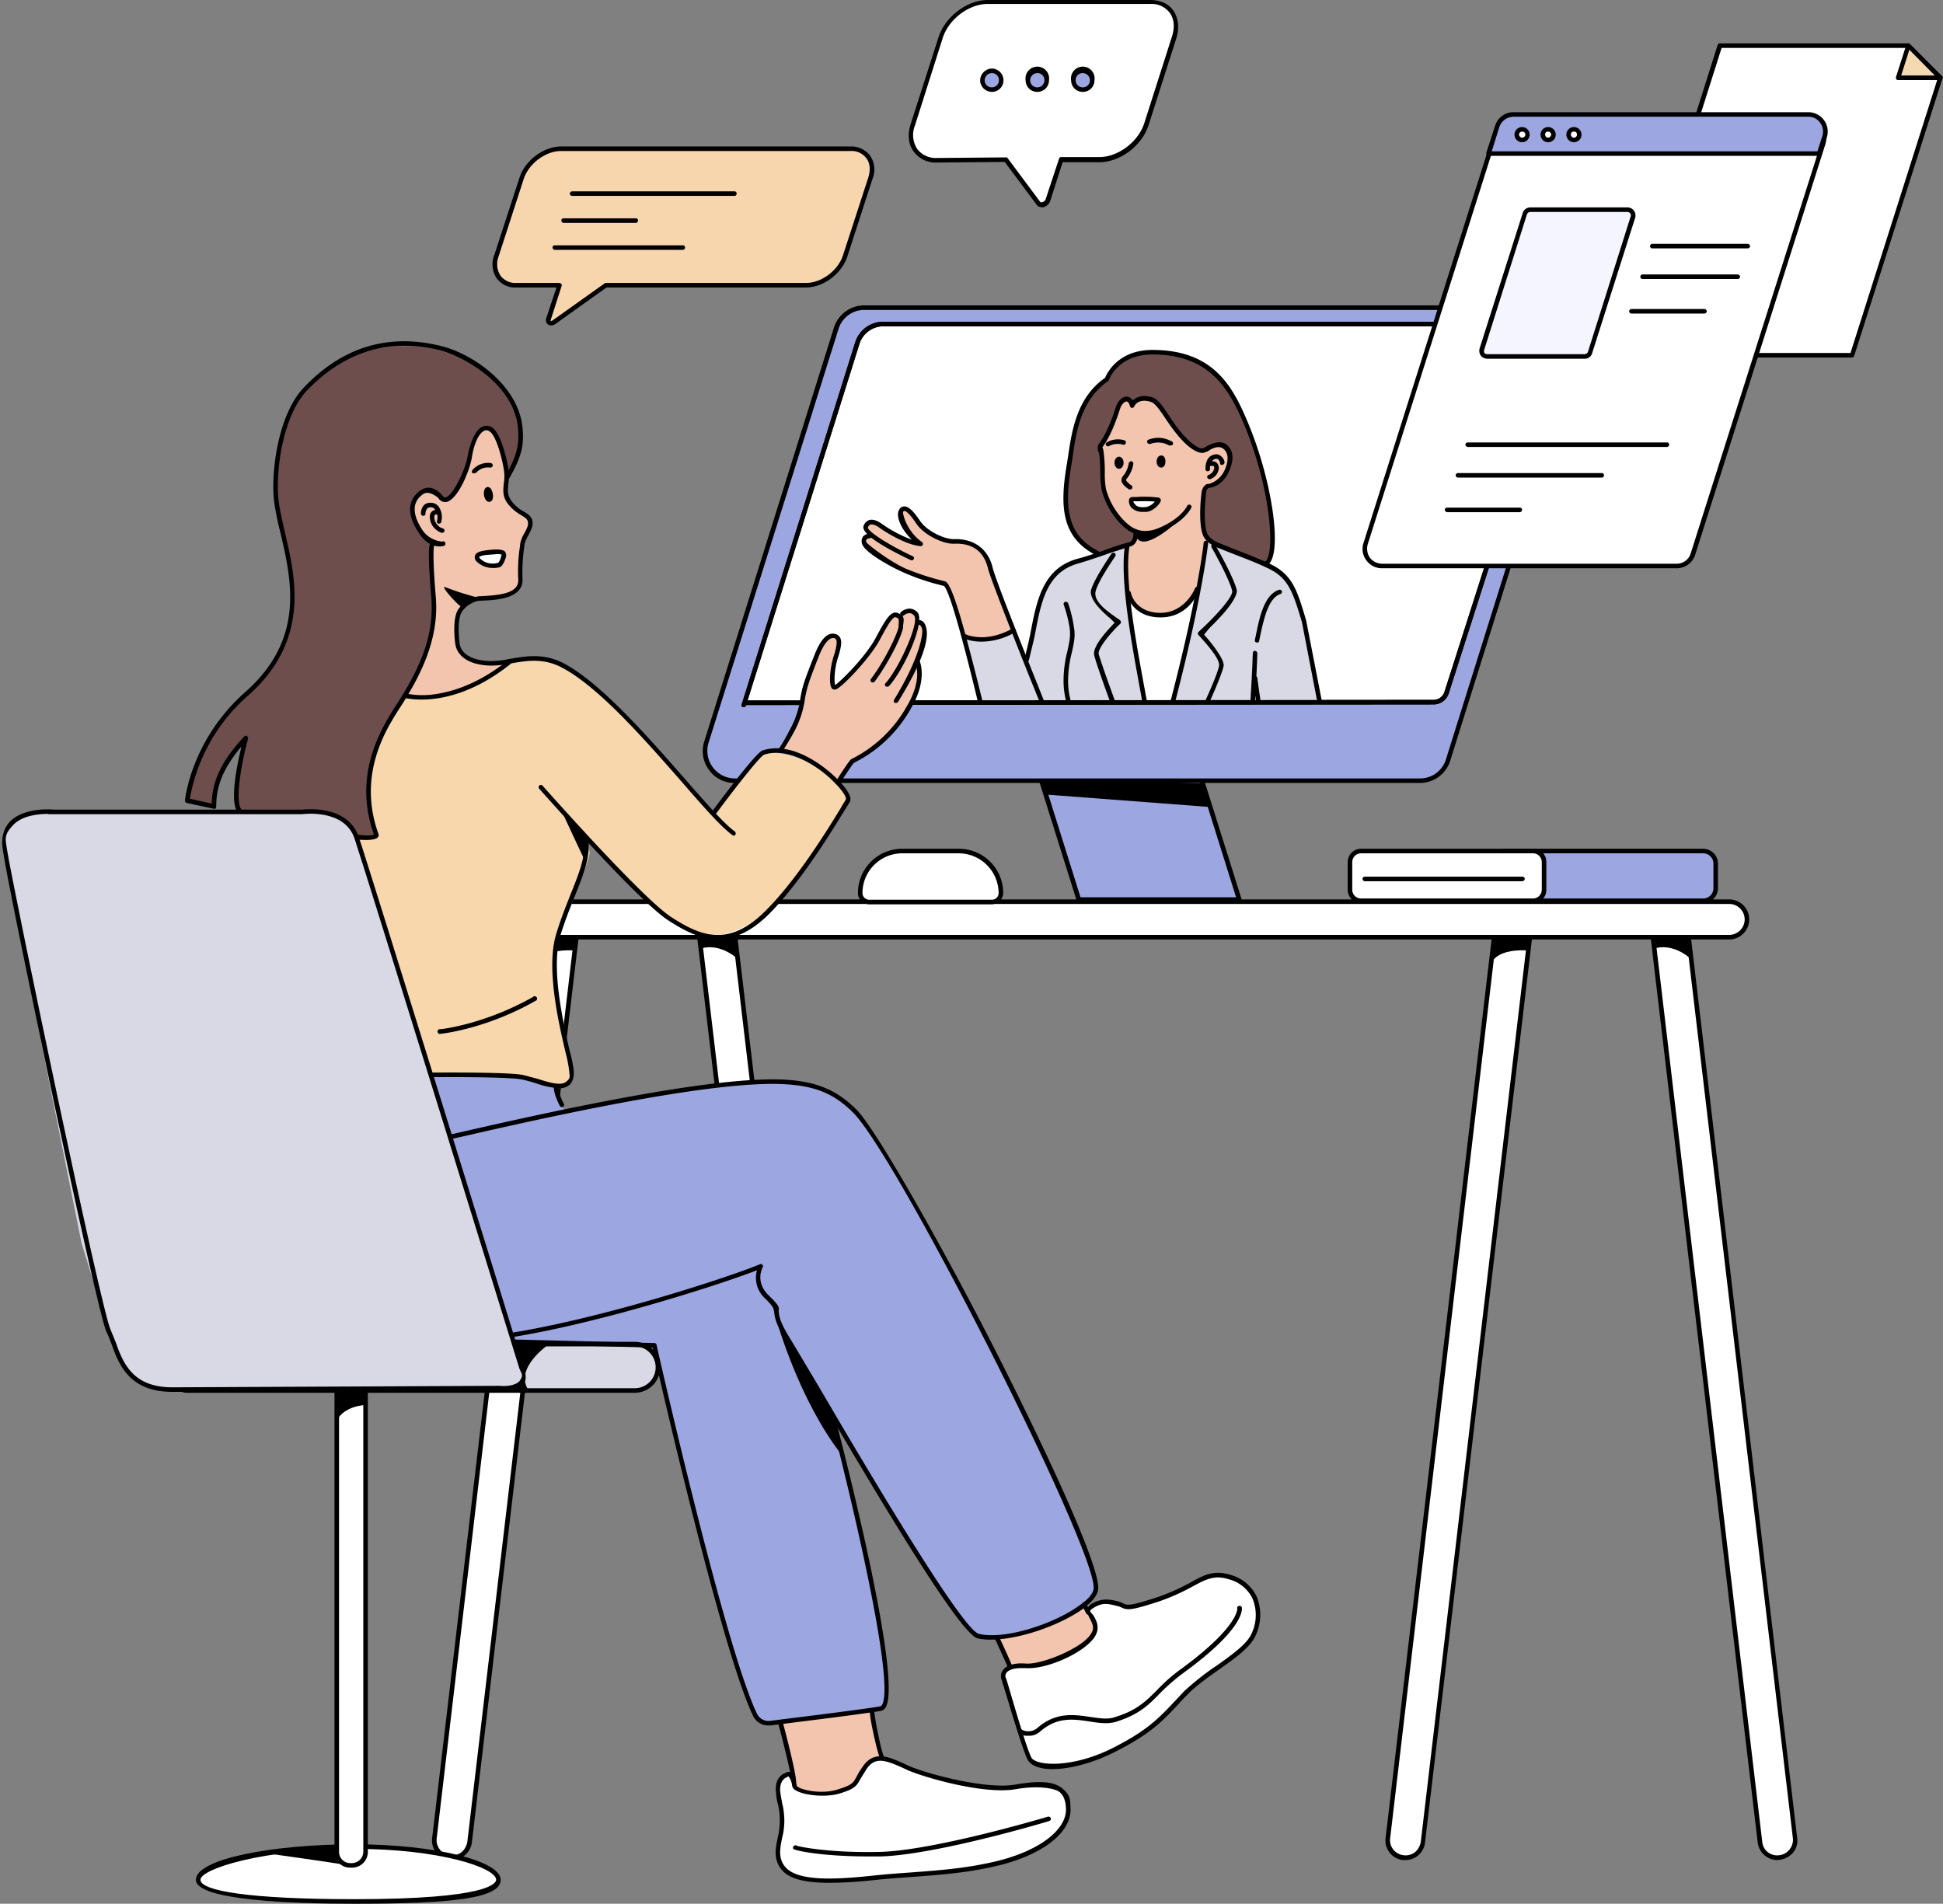 <?xml version="1.0" encoding="UTF-8"?>
<!DOCTYPE svg PUBLIC '-//W3C//DTD SVG 1.0//EN'
          'http://www.w3.org/TR/2001/REC-SVG-20010904/DTD/svg10.dtd'>
<svg height="627.8" preserveAspectRatio="xMidYMid meet" version="1.0" viewBox="17.1 37.6 640.7 627.8" width="640.7" xmlns="http://www.w3.org/2000/svg" xmlns:xlink="http://www.w3.org/1999/xlink" zoomAndPan="magnify"
><rect x="17.1" y="37.6" width="640.7" height="627.8" fill="#808080" stroke="none"/><defs
  ><clipPath id="a"
    ><path d="M494.1,266.1a4.5,4.5,0,0,1-4.3,3.1l-226.8.2c-.2,0-.4.3-.6.7l37.4-119.4a9.1,9.1,0,0,1,8.6-6.3H526.2a4.2,4.2,0,0,1,2.8,1.2,5.8,5.8,0,0,1,1.6,6.2Z" fill="none"
    /></clipPath
  ></defs
  ><g data-name="Layer 3"
  ><g id="change1_1"
    ><rect fill="#fff" height="11.67" rx="5.8" transform="rotate(83.3 585.422 493.953)" width="313.8" x="428.6" y="488.5"
    /></g
    ><g id="change2_1"
    ><path d="M603.2,651a6.6,6.6,0,0,1-6.5-5.8L561.2,345.1a6.5,6.5,0,0,1,5.8-7.3,6.5,6.5,0,0,1,7.3,5.7l35.4,300.1a6.2,6.2,0,0,1-1.3,4.9,6.9,6.9,0,0,1-4.4,2.4ZM567.7,339.2h-.6a5,5,0,0,0-4.4,5.6L598.2,645a4.9,4.9,0,0,0,5.6,4.4,5.1,5.1,0,0,0,4.5-5.6h0L572.8,343.7A5.1,5.1,0,0,0,567.7,339.2Z"
    /></g
    ><g id="change1_2"
    ><rect fill="#fff" height="11.67" rx="5.8" transform="rotate(96.7 498.235 494.714)" width="313.8" x="341.3" y="488.5"
    /></g
    ><g id="change2_2"
    ><path d="M480.5,651h-.8a6.5,6.5,0,0,1-5.7-7.3h0l35.4-300.1a6.6,6.6,0,0,1,2.5-4.4,6.9,6.9,0,0,1,4.8-1.3,6.5,6.5,0,0,1,4.4,2.4,6.6,6.6,0,0,1,1.4,4.9L487,645.2A6.5,6.5,0,0,1,480.5,651Zm-5-7.2h0a5,5,0,0,0,4.4,5.6,5.1,5.1,0,0,0,3.8-1,5.8,5.8,0,0,0,1.9-3.4L521,344.9a5,5,0,0,0-4.4-5.6,5.1,5.1,0,0,0-3.8,1,5.8,5.8,0,0,0-1.9,3.4Z"
    /></g
    ><g id="change2_3"
    ><path d="M561.9,345l.5,5.5s5.3-2.4,11.9,3l-.8-9.9Z"
    /></g
    ><g id="change2_4"
    ><path d="M510.2,343.6l-1.6,12.5s.5-5.6,12.1-5.1l1.1-6Z"
    /></g
    ><g id="change1_3"
    ><rect fill="#fff" height="11.67" rx="5.8" transform="rotate(83.3 271.16 494.05)" width="313.8" x="114.2" y="488.5"
    /></g
    ><g id="change2_5"
    ><path d="M288.8,651a6.6,6.6,0,0,1-6.5-5.8L246.8,345.1a6.5,6.5,0,0,1,5.8-7.3,6.5,6.5,0,0,1,7.3,5.7l35.5,300.1a6.6,6.6,0,0,1-1.4,4.9,6.9,6.9,0,0,1-4.4,2.4ZM253.4,339.2h-.6a4.6,4.6,0,0,0-3.4,1.9,5,5,0,0,0-1.1,3.7L283.8,645a4.9,4.9,0,0,0,5.6,4.4,5.1,5.1,0,0,0,4.5-5.6h0L258.4,343.7A5.1,5.1,0,0,0,253.4,339.2Z"
    /></g
    ><g id="change1_4"
    ><rect fill="#fff" height="11.67" rx="5.8" transform="rotate(96.7 183.75 494.59)" width="313.8" x="26.9" y="488.5"
    /></g
    ><g id="change2_6"
    ><path d="M166.1,651h-.7a6.5,6.5,0,0,1-5.8-7.3h0L195,343.5a6.5,6.5,0,0,1,7.4-5.7,6.9,6.9,0,0,1,4.4,2.4,6.6,6.6,0,0,1,1.3,4.9L172.7,645.2A6.7,6.7,0,0,1,166.1,651Zm-5-7.2h0a5,5,0,0,0,4.4,5.6,5.1,5.1,0,0,0,3.8-1,5.8,5.8,0,0,0,1.9-3.4l35.4-300.1a5,5,0,0,0-4.4-5.6,5.1,5.1,0,0,0-3.8,1,5.8,5.8,0,0,0-1.9,3.4Z"
    /></g
    ><g id="change2_7"
    ><path d="M247.6,345l.4,5.5s5.3-2.4,12,3l-.8-9.9Z"
    /></g
    ><g id="change2_8"
    ><path d="M195.8,343.6l-1.6,12.5s.5-5.6,12.1-5.1l1.1-6Z"
    /></g
    ><g id="change1_5"
    ><rect fill="#fff" height="11.67" rx="5.8" width="428.3" x="164.9" y="334.9"
    /></g
    ><g id="change2_9"
    ><path d="M587.3,347.4H170.7a6.6,6.6,0,1,1,0-13.2H587.3a6.6,6.6,0,1,1,0,13.2ZM170.7,335.7a5.1,5.1,0,0,0,0,10.2H587.3a5.1,5.1,0,1,0,0-10.2Z"
    /></g
    ><g id="change3_1"
    ><path d="M307.5,617.3,304.2,599l-30.1,4,5,23.5s3.9,2.9,10.7,2.3c2.2-.1,8.5-2.6,8.5-2.6" fill="#f4c5ae"
    /></g
    ><g id="change4_1"
    ><path d="M425.8 334.3L372.8 334.3 359.1 290.4 412 290.4 425.8 334.3z" fill="#9ca7e2"
    /></g
    ><g id="change2_10"
    ><path d="M425.8,335h-53a.8.8,0,0,1-.7-.5l-13.8-43.9a1.7,1.7,0,0,1,.1-.7,1.5,1.5,0,0,1,.7-.3H412a.9.9,0,0,1,.7.6l13.8,43.9a1.3,1.3,0,0,1-.1.6A.9.9,0,0,1,425.8,335Zm-52.4-1.5h51.3l-13.3-42.4H360.1Z"
    /></g
    ><g id="change4_2"
    ><path d="M485.3,295h-226a9.7,9.7,0,0,1-9.3-12.5l42.9-136.6a9.5,9.5,0,0,1,9.2-6.8H528.2a9.7,9.7,0,0,1,9.2,12.6L494.6,288.2A9.7,9.7,0,0,1,485.3,295Z" fill="#9ca7e2"
    /></g
    ><g id="change2_11"
    ><path d="M485.3,295.8h-226a10.2,10.2,0,0,1-8.4-4.3,10.3,10.3,0,0,1-1.6-9.3l42.8-136.6a10.5,10.5,0,0,1,10-7.3H528.2a10.5,10.5,0,0,1,8.4,4.3,10.3,10.3,0,0,1,1.5,9.3L495.3,288.5A10.5,10.5,0,0,1,485.3,295.8Zm-183.2-156a8.9,8.9,0,0,0-8.5,6.3L250.7,282.7a9.1,9.1,0,0,0,8.6,11.6h226a8.9,8.9,0,0,0,8.6-6.3l42.8-136.6a8.6,8.6,0,0,0-1.3-7.9,8.9,8.9,0,0,0-7.2-3.7Z"
    /></g
    ><g id="change1_6"
    ><path d="M494.1,266.1a4.5,4.5,0,0,1-4.3,3.1l-226.8.2c-.2,0-.4.3-.6.7l37.4-119.4a9.1,9.1,0,0,1,8.6-6.3H526.2a4.2,4.2,0,0,1,2.8,1.2,5.8,5.8,0,0,1,1.6,6.2Z" fill="#fff"
    /></g
    ><g id="change2_12"
    ><path d="M262.4,270.8h-.3a.7.7,0,0,1-.4-1l37.4-119.3a9.7,9.7,0,0,1,9.3-6.8H526.2a4.8,4.8,0,0,1,3.3,1.3,6.6,6.6,0,0,1,1.8,7.1L494.8,266.3a5.2,5.2,0,0,1-5,3.6l-226.6.2-.2.3A.6.6,0,0,1,262.4,270.8Zm.9-.8Zm45.1-124.8a8.3,8.3,0,0,0-7.9,5.8L263.6,268.6l226.2-.2a3.8,3.8,0,0,0,3.6-2.6h0l36.5-114.2a5.3,5.3,0,0,0-1.4-5.5,3.5,3.5,0,0,0-2.3-.9Z"
    /></g
    ><g id="change2_13"
    ><path d="M360,295.5c.8.8,1.7,4.1,1.7,4.1l54,4.1-2.4-7.8S358.6,294.2,360,295.5Z"
    /></g
    ><g id="change4_3"
    ><rect fill="#9ca7e2" height="16.5" rx="4.2" width="73.7" x="509.2" y="318.2"
    /></g
    ><g id="change2_14"
    ><path d="M578.7,335.4H513.3a4.9,4.9,0,0,1-4.9-4.9v-8.1a4.9,4.9,0,0,1,4.9-4.9h65.4a4.9,4.9,0,0,1,4.9,4.9v8.1A4.9,4.9,0,0,1,578.7,335.4ZM513.3,319a3.4,3.4,0,0,0-3.4,3.4v8.1a3.4,3.4,0,0,0,3.4,3.4h65.4a3.4,3.4,0,0,0,3.4-3.4v-8.1a3.4,3.4,0,0,0-3.4-3.4Z"
    /></g
    ><g id="change1_7"
    ><rect fill="#fff" height="16.5" rx="3.7" width="64.1" x="462.2" y="318.2"
    /></g
    ><g id="change2_15"
    ><path d="M522.6,335.4H465.9a4.4,4.4,0,0,1-4.4-4.4v-9.1a4.4,4.4,0,0,1,4.4-4.4h56.7a4.3,4.3,0,0,1,4.4,4.4V331A4.3,4.3,0,0,1,522.6,335.4ZM465.9,319a2.9,2.9,0,0,0-2.9,2.9V331a2.9,2.9,0,0,0,2.9,2.9h56.7a2.9,2.9,0,0,0,2.9-2.9v-9.1a2.9,2.9,0,0,0-2.9-2.9Z"
    /></g
    ><g id="change2_16"
    ><path d="M519.1,328.2h-52a.8.8,0,0,1-.7-.8.7.7,0,0,1,.7-.7h52a.8.8,0,0,1,.8.7A.9.9,0,0,1,519.1,328.2Z"
    /></g
    ><g id="change5_1"
    ><path d="M123.8,269.8c1.3-.5-8.8,19.3-5,46.3,0,0,3.1,27.7,3.3,35.7s-2,28.9-3.1,32.4-2.6,5.5.7,7.4,35.2.2,35.2.2,28.5,0,33.2.8,12.1,5.9,15.6,3,1.8-6.5.8-9.8-6.1-25.8-4.1-34.8,11.5-29.8,11.1-32.4a43.5,43.5,0,0,0-1.2-5.1s24.1,28.7,37.1,31.9,22.3-7.8,22.9-7.8,20.9-22.5,26.3-35.8c0,0-1.1-5.4-10.9-11.5s-17.4-4.1-17.4-4.1l-16,19.3s-26.1-29.4-34.5-36.5-19-20.1-34.2-11.7c0,0-14.3,14.4-42.6,9.6C129.5,264.9,123.8,269.8,123.8,269.8Z" fill="#f9d7ad"
    /></g
    ><g id="change3_2"
    ><path d="M372.5,559.1s5.6,12.8,6,14.5-2.9,7.1-10,10.2-18.2,4-18.8,2.6-7-16.4-7-16.4,16.8-11.3,22.9-12.4S372.5,559.1,372.5,559.1Z" fill="#f4c5ae"
    /></g
    ><g id="change3_3"
    ><path d="M140.3,260.8c-.7.5,7.6,8.5,21.9,6.2,0,0,15.9-2.7,22-10.9,0,0-11.3,1.8-16-4.8,0,0-2.1-9,.9-12.4s4.7-4.2,7.4-4.1,10.8.8,11.8-4.2-.1-12.8,1.2-15.2,3.4-4.5,2.5-5.9-7.7-4.1-7.9-10,1.7-17.7-7.7-21.1-27.4,12.2-26.5,25.2S147.7,255.7,140.3,260.8Z" fill="#f4c5ae"
    /></g
    ><g id="change6_1"
    ><path d="M87.7,303.7l-8.9-2s3.5-19.7,15.4-30.5,17.7-23.4,19-31.6-3.1-27.2-4.7-40.2,3.5-38.4,27.9-45.5c22-6.5,41.7,2.6,49.2,16.3a23.1,23.1,0,0,1-1.1,24.7s-1.6-12.6-6.2-15.5c-2.6-1.6-5.3,5.8-5.3,5.8s-5.9,21.7-10.1,16.8-7-1.9-7-1.9-4.2,2.5-1.7,9.6c1.4,4.1,5.3,7.8,5.3,7.8s-.4,14.8.5,23-6,21.8-16.3,39.1a36.6,36.6,0,0,0-2.5,33.3s-39.9,1.1-44.1-5.5,1.1-26.3,1.1-26.3S86.7,292.6,87.7,303.7Z" fill="#6d4e4d"
    /></g
    ><g id="change4_4"
    ><path d="M122.1,393.5s-19.5,36.3-11.9,61.1,40.2,26.1,59.2,25.6,62,.6,63.3,1.9,22.6,103.9,34.1,122c0,0,1,2.8,6,2.1l33.5-5s3.5.7,3.5-5.4-8.2-51.1-8.2-51.1-10.2-40.4-10-40.1l33,53.4s13.2,18.1,14.2,19.1,19.1.2,29-5.8,11.6-10,11.3-11.4-14.8-36.1-14.8-36.1-32.1-67.2-47.3-91.3-19.4-40.8-52-37.9a505.4,505.4,0,0,0-61.8,9.5l-3.4-8.7a165.2,165.2,0,0,0-33.7-3.9C147.6,391.2,122.1,393.5,122.1,393.5Z" fill="#9ca7e2"
    /></g
    ><g id="change2_17"
    ><path d="M375.9,570.1a.8.8,0,0,1-.6-.4c-1.5-2.8-1.6-3.2-1-3.7a.8.8,0,0,1,1,.1,1.1,1.1,0,0,1,.2.6l1.1,2.3a.7.7,0,0,1-.3,1Z"
    /></g
    ><g clip-path="url(#a)"
    ><g id="change6_2"
      ><path d="M382.1,162.7c-.1.1-7.9,4.4-10.3,17.2s-9.4,34.9,9.5,41.6c0,0,48.2,5.6,51.5,4.6s5-13.7,3.3-20.2-5.6-38.8-22.8-47.9C413.3,158,392,145.3,382.1,162.7Z" fill="#6d4e4d"
      /></g
      ><g id="change7_3"
      ><path d="M334.3,244.6s5.3,25.7,8.4,33.9c.8,2.3,4.6,8.7,4.6,8.7h17.2l9.2-7.7,1.3,7.7,55.2-.5.2-24.8,5.9,25.4H456l-10.1-49.9s-3.7-12.6-15.3-15.4-23.8-15.7-43-4.2c0,0-14,5.5-16.9,5.9s-8.4,3-11,12.4a183.3,183.3,0,0,0-4,19l-5.6-11.9Z" fill="#d9d9e6"
      /></g
      ><g id="change1_22"
      ><path d="M389.3,234.1s3.8,6.5,10.3,6.4,13-9.6,13-9.6l-13.7,55.9-1.7.2Z" fill="#fff"
      /></g
      ><g id="change3_5"
      ><path d="M305.4,214.9s-3-2-2.9-3.1.6-2.1,2.3-2,4.5,2.5,4.5,2.5,6.9,5.1,11.4,4.7c0,0-6.2-3.4-6.6-9.1s3.9-1.1,4.9.4,4.7,6.5,11.4,7.6,9.2.2,11.9,5.7,8.8,24.4,8.8,24.4-8.5,4.7-16.2,1.3c0,0-4.6-16-5.6-16.7s-7.6-2-13.9-4.9-13.1-6.2-13.4-9.2S305.4,214.9,305.4,214.9Z" fill="#f4c5ae"
      /></g
      ><g id="change3_6"
      ><path d="M390.4,171.4s-2.4-5.1-4.6.6a126.7,126.7,0,0,1-6,12.8,71.5,71.5,0,0,1,1,9.3c.1,4.3,2.6,16.6,10.7,18.8,0,0,.7,2.9-1.8,4.2,0,0-.8-.4-.9.8s.5,16.2.5,16.2,2.6,6.5,11,5.8,12.3-9,12.3-9l2.9-15.8s-2.6-4.5-2.1-9-.7-7.6,2-8.2,6-2.1,6.6-7.1-1.4-8.1-4.4-6.8-3.9,3.7-7.5,1.1-11-13.6-11-13.6S395.2,165.5,390.4,171.4Z" fill="#f4c5ae"
      /></g
      ><g id="change2_80"
      ><path d="M355.7,255.8h-.2a.8.8,0,0,1-.6-.9c1.2-4.6,1.5-6.2,1.5-6.2l.4-1.8c2.1-11.2,4.1-21.8,15.5-25,3.8-1,7.7-2.4,10.8-3.5a58.1,58.1,0,0,1,6.4-2c.8-.2,1.5-1.5,1.3-3.4a.7.7,0,0,1,.7-.8c.4-.1.7.2.8.6.3,2.9-1,4.7-2.5,5l-6.2,2c-3.2,1.1-7.1,2.5-10.9,3.6-10.5,2.9-12.3,12.6-14.4,23.8l-.4,1.8-1.5,6.2A.7.7,0,0,1,355.7,255.8Z"
      /></g
      ><g id="change2_81"
      ><path d="M398.9,287.6h-.2a.7.7,0,0,1-.5-.9c13.4-47.1,15.8-69.9,15.8-70.1a.8.8,0,0,1,.8-.7.8.8,0,0,1,.7.8c-.1.3-2.4,23.2-15.8,70.4A.9.9,0,0,1,398.9,287.6Z"
      /></g
      ><g id="change2_82"
      ><path d="M397.2,287.7a.8.8,0,0,1-.8-.7c-.1-4.3-1.6-12.4-3.3-21.7-3-16.3-6.7-36.5-5.1-47.5a.8.8,0,0,1,.9-.6c.4.1.7.4.6.8-1.6,10.7,2.1,30.9,5.1,47.1,1.7,9.3,3.2,17.4,3.3,21.8a.8.8,0,0,1-.7.8Z"
      /></g
      ><g id="change2_83"
      ><path d="M399.8,241.2h-.2c-9.4-.1-11.1-7.8-11.1-7.9a.8.8,0,0,1,.6-.9.9.9,0,0,1,.9.6c0,.3,1.4,6.6,9.6,6.7s11.5-7.9,11.5-8a.7.7,0,0,1,1.4.4C412.5,232.2,409.5,241.2,399.8,241.2Z"
      /></g
      ><g id="change2_84"
      ><path d="M431.6,249.5h-.1a.7.7,0,0,1-.6-.9l.3-1.4c1.2-6,2.8-13.6,7.7-15.1a.7.7,0,1,1,.4,1.4c-4,1.3-5.5,8.4-6.7,14l-.3,1.5C432.3,249.3,432,249.5,431.6,249.5Z"
      /></g
      ><g id="change2_85"
      ><path d="M430.4,287.6a.8.8,0,0,1-.8-.7,192.5,192.5,0,0,1,.1-22.9c.2-3.6.4-7.3.5-11a.8.8,0,0,1,.7-.8h0c.4.1.8.4.8.8-.1,3.8-.3,7.5-.5,11a191.1,191.1,0,0,0-.1,22.8.8.8,0,0,1-.7.8Z"
      /></g
      ><g id="change2_86"
      ><path d="M455.8,287.9a.9.9,0,0,1-.8-.6l-8.6-44.6c-3-9.9-4.4-14.5-11.2-17.7-3.3-1.6-6.7-2.9-10.3-4.3l-6.1-2.4c-2.9-1.2-4.6-2.7-5.2-4.7-1.4-4.5-.4-13-.3-13.4.2-2.4,1.8-3,1.9-3h.2c1.1,0,4.1-1.5,5.4-4.3s1.7-5.7-.3-7.3-5.1.8-5.2.9H415c-1.4,1-3.6.3-6.3-2s-5.3-5.9-7.3-8.9-3.4-4.9-4.6-5.4c-4.4-1.5-5.7,1.3-5.7,1.5a.9.9,0,0,1-.8.4q-.4,0-.6-.6c-.1-.4-.5-1.5-1.1-1.5h0c-.7,0-1.6.9-2.1,2.2-2.7,8.6-5.2,12-5.9,12.9h0c.2.2.2.6.3.8a48.2,48.2,0,0,1,.5,7.9,27.8,27.8,0,0,0,.4,5.1,23.8,23.8,0,0,0,5.5,9.9c2.7,2.9,5.4,4.6,9.9,3.6,2.1-.5,8.8-3.3,11.4-8a.7.7,0,0,1,1-.3.7.7,0,0,1,.3,1c-3.1,5.5-10.7,8.3-12.4,8.7-5.5,1.3-8.7-1.1-11.3-3.9a25,25,0,0,1-5.8-10.7,31.9,31.9,0,0,1-.5-5.4,47.4,47.4,0,0,0-.4-7c-.4-.1-.4-.6-.4-2.1a.8.8,0,0,1,.2-.5c0-.1,2.8-3,5.8-12.5.5-1.6,1.9-3.3,3.5-3.3h0a2.3,2.3,0,0,1,2,1.3c1-1,3.1-2.2,6.7-1,1.7.6,3.3,3,5.3,6s4.2,6.2,7,8.6,3.9,2.4,4.7,1.9,0-.1.1-.1,4.5-3,7.1-.9,2.5,5.4.7,9.2-4.8,5-6.6,5.1a2.2,2.2,0,0,0-.8,1.8c0,.1-1.1,8.6.2,12.7.5,1.6,1.9,2.8,4.4,3.8l6,2.4c3.7,1.4,7.1,2.8,10.4,4.3,7.5,3.6,9,8.6,12,18.7l8.7,44.7a.8.8,0,0,1-.6.9Z"
      /></g
      ><g id="change2_87"
      ><path d="M415.4,193a.7.7,0,0,1-.8-.7c0-2.3.7-3.4,1.3-4a3.8,3.8,0,0,1,2.5-.9,3.2,3.2,0,0,1,2.5,2.6.9.9,0,0,1-.7.9.6.6,0,0,1-.8-.6c0-.1-.2-1.3-1.1-1.4a1.8,1.8,0,0,0-1.3.5,3.7,3.7,0,0,0-.9,2.9.7.7,0,0,1-.7.7Z"
      /></g
      ><g id="change2_88"
      ><path d="M415.9,195.6a.8.8,0,0,1-.7-.5.7.7,0,0,1,.5-.9,3,3,0,0,0,1.8-2.2c0-.2,0-.6-.2-.7s-.8-.1-1.1,0a.7.7,0,1,1-.5-1.4,2.8,2.8,0,0,1,2.5.2,2.4,2.4,0,0,1,.8,2,4.2,4.2,0,0,1-2.8,3.5Z"
      /></g
      ><g id="change2_89"
      ><path d="M389.8,199h-.4c-.2-.2-2.2-1.3-2.5-2.8a2.2,2.2,0,0,1,.6-1.7,8.6,8.6,0,0,0,1.8-4.1.9.9,0,0,1,.9-.7.8.8,0,0,1,.6.9,10,10,0,0,1-2.2,4.9c-.2.3-.2.4-.2.5s1.1,1.3,1.7,1.6a.8.8,0,0,1,.3,1.1A.7.7,0,0,1,389.8,199Z"
      /></g
      ><g id="change2_90"
      ><path d="M403.2,184.5h-.6a7.3,7.3,0,0,0-6.2-.5.9.9,0,0,1-1-.5.7.7,0,0,1,.4-.9,8.7,8.7,0,0,1,7.5.5h.2a1,1,0,0,1,.4,1A.8.8,0,0,1,403.2,184.5Z"
      /></g
      ><g id="change2_91"
      ><path d="M382.5,184.8a.8.8,0,0,1-.7-.4.7.7,0,0,1,.4-1,7.3,7.3,0,0,1,5.7-.6.8.8,0,0,1,.4,1,.7.7,0,0,1-1,.4,6.3,6.3,0,0,0-4.5.5Z"
      /></g
      ><g id="change2_92"
      ><ellipse cx="400" cy="189.8" rx=".7" ry="1.3"
      /></g
      ><g id="change2_93"
      ><path d="M400,191.8c-.9,0-1.5-.9-1.5-2s.6-2,1.5-2,1.4.8,1.4,2S400.8,191.8,400,191.8Z"
      /></g
      ><g id="change2_94"
      ><ellipse cx="386.1" cy="190.2" rx=".7" ry="1.3"
      /></g
      ><g id="change2_95"
      ><ellipse cx="386.1" cy="190.2" rx="1.5" ry="2"
      /></g
      ><g id="change1_23"
      ><path d="M391.2,204.9c.8.5,1.5.9,3.9.6s4.3-3.1,4-3.1a52.5,52.5,0,0,0-8.6-.2C389.7,202.2,390.1,204.2,391.2,204.9Z" fill="#fff"
      /></g
      ><g id="change2_96"
      ><path d="M393.8,206.4a4.9,4.9,0,0,1-3-.9h0a3.1,3.1,0,0,1-1.4-3.1,1.1,1.1,0,0,1,1.1-.9h1.3a37.6,37.6,0,0,1,7.4.2,1,1,0,0,1,.7.9c-.1.9-2.2,3.5-4.7,3.8Zm-2.2-2.2c.7.5,1.3.8,3.5.6a5.1,5.1,0,0,0,2.8-1.8c-2.1-.2-4.4-.1-6-.1h-1.1a2.3,2.3,0,0,0,.8,1.2Z"
      /></g
      ><g id="change2_97"
      ><path d="M391.7,288.2a.8.8,0,0,1-.7-.4c-3.7-6.6-12.5-31.2-13.1-34.2s4.8-8.6,6.9-10.8c-2.3-1.7-8.9-7.1-7.9-10.7s6.5-11.6,6.7-11.9a.9.9,0,0,1,1.1-.2.8.8,0,0,1,.1,1.1c0,.1-5.4,7.7-6.4,11.4s4.6,7.2,8,9.6a.9.9,0,0,1,.3.6c.1.2,0,.4-.2.6-3.2,3-7.5,8.2-7.1,10s9.3,27.3,12.9,33.8a.7.7,0,0,1-.3,1Z"
      /></g
      ><g id="change2_98"
      ><path d="M404.8,288.2h-.4a.8.8,0,0,1-.2-1.1c6.6-8.6,14.8-27.8,14.9-30.1s-3.9-6.8-6.8-10a.7.7,0,0,1,0-1c5.8-5.3,11.6-11.8,11.1-13.6-1-4.1-6.7-14.2-6.8-14.3a.7.7,0,1,1,1.3-.7c.2.4,5.9,10.3,7,14.7.2.6.3,4.1-11,14.5,1.9,2.1,6.9,8.1,6.7,10.5s-8.6,22.4-15.2,30.9A.6.6,0,0,1,404.8,288.2Z"
      /></g
      ><g id="change2_99"
      ><path d="M391.5,212.9s-.3,3.2,2.7,3.3,9.1-4.3,12.2-7.8C406.4,208.4,397.1,215.4,391.5,212.9Z"
      /></g
      ><g id="change2_100"
      ><path d="M378.2,234.9a7.5,7.5,0,0,0,.7,1.5c.7,1,6.2,7.1,6.2,7.1l.9-.8a72.4,72.4,0,0,1-6.1-5.3A22.4,22.4,0,0,1,378.2,234.9Z"
      /></g
      ><g id="change2_101"
      ><path d="M412.8,246.4s9-8.8,10.9-12c0,0-5.8,8-9.9,12.9C413.7,247.4,412.8,246.4,412.8,246.4Z"
      /></g
      ><g id="change2_102"
      ><path d="M434.5,224.2a.7.7,0,0,1-.7-.4.7.7,0,0,1,.4-1c3.4-1.7,2.3-23.5-7.1-45.8-4.9-11.3-11.2-22.5-30-22.5-11.4,0-14.3,8.3-14.3,8.4l-.3.4c-9,6.1-10.6,17-11.7,25-.2,1.1-.3,2.2-.5,3.1-2.2,13.3-1.5,22.7,9.1,28a.9.9,0,0,1,.4,1,.8.8,0,0,1-1.1.4c-11.4-5.8-12.2-15.7-9.9-29.6.2-1,.3-2,.5-3.1,1.2-8.2,2.8-19.4,12.2-25.9.6-1.5,4.3-9.2,15.6-9.2,19.8,0,26.3,11.6,31.3,23.5,8.5,20,11.9,45,6.4,47.6Z"
      /></g
      ><g id="change2_103"
      ><path d="M375,287.9a.8.8,0,0,1-.8-.7,30.9,30.9,0,0,0-1.2-7.5,28.5,28.5,0,0,0-1.7-4.2,27.7,27.7,0,0,1-3.5-13.4,40.3,40.3,0,0,1,1.3-9.9c.6-2.8,1.1-4.9.7-7.6a43.8,43.8,0,0,0-1.9-7.5.7.7,0,0,1,.4-1,.8.8,0,0,1,1,.4,42.5,42.5,0,0,1,1.9,7.8c.6,3,0,5.4-.6,8.2a39,39,0,0,0-1.3,9.6c0,5.8,1.8,9.5,3.3,12.8a27.2,27.2,0,0,1,1.8,4.4,30.9,30.9,0,0,1,1.3,7.9.7.7,0,0,1-.7.7Z"
      /></g
      ><g id="change2_104"
      ><path d="M361.9,273c-.4,0-.7-.2-.7-.5s-2.4-6.2-5-12.6c-5.3-13.3-12.5-31.6-13.3-34.8s-2.9-8.5-11.1-8.2c-3.6.2-10.1-2.9-12.6-6.7s-3.6-4.1-3.9-4.1-.2,0-.4.4,1.1,6.3,6.3,9.9a.8.8,0,0,1,.2.8.7.7,0,0,1-.7.5h0c-.2,0-4.7-.1-13.4-5.9-.6-.5-2.2-1.5-3.2-1.2a1.5,1.5,0,0,0-.8.9c-.4,1,5.8,5.3,14.7,9.5a.7.7,0,0,1,.4,1,.8.8,0,0,1-1,.3c-6.3-3-16.8-8.4-15.5-11.4a3.2,3.2,0,0,1,1.8-1.8c1.7-.5,3.6.8,4.4,1.4a43.8,43.8,0,0,0,9.7,5.1c-3.8-3.7-5.4-8-4.2-9.9a1.9,1.9,0,0,1,1.7-1.1h0c1.4,0,3,1.5,5.2,4.8s7.9,6,11.1,6h.2c6.4-.2,11.1,3.2,12.6,9.3.7,3.2,8.2,22.1,13.2,34.6,3.1,7.7,4.8,12.1,5,12.8a.7.7,0,0,1-.5.9Z"
      /></g
      ><g id="change2_105"
      ><path d="M363.5,288.5a.9.9,0,0,1-.8-.6.8.8,0,0,1,.6-.9c3.1-.7,4.6-2.8,6.9-5.9.6-1,1.4-2,2.2-3.1a.8.8,0,0,1,1.1-.1.7.7,0,0,1,.1,1l-2.2,3c-2.3,3.2-4.1,5.7-7.8,6.5Z"
      /></g
      ><g id="change2_106"
      ><path d="M346.8,288.3c-.2,0-.4,0-.5-.2a19.9,19.9,0,0,1-3.9-7.5l-1.7-6.8c-2.7-11.4-10-41.5-12.4-43a74.7,74.7,0,0,1-13.2-4.4c-3.5-1.5-13.2-6.6-13.8-9.7a2.7,2.7,0,0,1,.4-2.2,3.7,3.7,0,0,1,2.6-1,.8.8,0,0,1,.7.8.8.8,0,0,1-.7.7c-.3.1-1.1.1-1.4.5s-.3.3-.1.9,7.4,6.2,12.9,8.7a86.2,86.2,0,0,0,13,4.2c2.2.6,5.7,12.1,13.5,44.1.8,3.4,1.3,5.8,1.6,6.8s1.3,4.5,3.6,6.9a.7.7,0,0,1-.1,1C347.2,288.3,347,288.3,346.8,288.3Z"
      /></g
      ><g id="change2_107"
      ><path d="M340.7,249.2a17,17,0,0,1-6-1.1.8.8,0,0,1-.3-1.1.8.8,0,0,1,1-.3c.1.1,6.5,3.2,15.5-1.8a.8.8,0,0,1,1,.2.8.8,0,0,1-.3,1.1A21.9,21.9,0,0,1,340.7,249.2Z"
      /></g
      ><g id="change2_108"
      ><path d="M435.7,288.3a.8.8,0,0,1-.7-.4c-1.6-3.2-4.7-25.7-4.8-26.6a.8.8,0,0,1,.6-.9,1,1,0,0,1,.9.7c.8,6.4,3.4,23.6,4.7,26.1a.7.7,0,0,1-.4,1Z"
      /></g
    ></g
    ><g id="change2_18"
    ><path d="M262.4,270.8h-.3a.7.7,0,0,1-.4-1l37.4-119.3a9.7,9.7,0,0,1,9.3-6.8H526.2a4.8,4.8,0,0,1,3.3,1.3,6.6,6.6,0,0,1,1.8,7.1L494.8,266.3a5.2,5.2,0,0,1-5,3.6l-226.6.2-.2.3A.6.6,0,0,1,262.4,270.8Zm.9-.8Zm45.1-124.8a8.3,8.3,0,0,0-7.9,5.8L263.6,268.6l226.2-.2a3.8,3.8,0,0,0,3.6-2.6h0l36.5-114.2a5.3,5.3,0,0,0-1.4-5.5,3.5,3.5,0,0,0-2.3-.9Z"
    /></g
    ><g id="change3_4"
    ><path d="M273.5,286s6.9-11.1,7.8-15.7,3.7-16.8,6.2-19.6,3.7-4.1,5.2-2.6-.7,8.3-.7,8.3-1.1,7.5.4,7.8,12.9-12.5,14.2-16.1,3.5-7.9,5.1-7.6,3,.1,2.4,3.7h0s-.2-4.4,2.2-5.1,3.6,1.3,2.9,4.7h0s3-1.7,2.9,2.2-3.4,10.7-3.4,10.7,2.3.9,1.4,5.7-8.9,20.4-21.9,26h0l-4.8,7S283.8,284.8,273.5,286Z" fill="#f4c5ae"
    /></g
  ></g
  ><g data-name="Layer 1"
  ><g id="change1_8"
    ><path d="M656.9 63.2L627.8 154.7 551.9 154.7 584.3 52.6 646.3 52.6" fill="#fff"
    /></g
    ><g id="change2_19"
    ><path d="M627.8,155.5H551.9a.7.7,0,0,1-.6-.3.6.6,0,0,1-.1-.7L583.5,52.4a.8.8,0,0,1,.8-.5h62a.8.8,0,0,1,.8.7.8.8,0,0,1-.8.8H584.8L552.9,154h74.4l28.9-91a.7.7,0,0,1,.9-.5c.4.2.7.6.5,1L628.5,155A.7.7,0,0,1,627.8,155.5Z"
    /></g
    ><g id="change8_1"
    ><path d="M657 63.2L643 63.2 646.4 52.6 657 63.2z" fill="#f4d9b3"
    /></g
    ><g id="change2_20"
    ><path d="M657,64H643a.7.7,0,0,1-.6-.3.9.9,0,0,1-.1-.7l3.4-10.6c0-.2.2-.4.5-.5a1,1,0,0,1,.7.2l10.6,10.6a.6.6,0,0,1,.1.8A.6.6,0,0,1,657,64Zm-13-1.5h11.1L646.7,54Z"
    /></g
    ><g id="change1_9"
    ><path d="M181.5,657.5c0,5-20.3,7.1-47.6,7.1s-51.4-2.1-51.4-7.1,24.1-10.9,51.4-10.9S181.5,652.5,181.5,657.5Z" fill="#fff"
    /></g
    ><g id="change2_21"
    ><path d="M133.9,665.4c-19.5,0-52.2-1-52.2-7.9s25.4-11.7,52.2-11.7,48.3,5.5,48.3,11.7S166,665.4,133.9,665.4Zm0-18.1c-29.8,0-50.7,6.6-50.7,10.2s15.9,6.4,50.7,6.4c44.6,0,46.8-5.3,46.8-6.4C180.7,653.5,162,647.3,133.9,647.3Z"
    /></g
    ><g id="change1_10"
    ><path d="M128.1,496.6h9.5a0,0,0,0,1,0,0V648.3a4.4,4.4,0,0,1-4.4,4.4h-.7a4.4,4.4,0,0,1-4.4-4.4V496.6A0,0,0,0,1,128.1,496.6Z" fill="#fff"
    /></g
    ><g id="change2_22"
    ><path d="M133.2,653.5h-.7a5.1,5.1,0,0,1-5.1-5.2V496.6a.7.7,0,0,1,.7-.7h9.5a.8.8,0,0,1,.8.7V648.3A5.2,5.2,0,0,1,133.2,653.5Zm-4.3-156.1V648.3a3.7,3.7,0,0,0,3.6,3.7h.7a3.8,3.8,0,0,0,3.7-3.7V497.4Z"
    /></g
    ><g id="change2_23"
    ><path d="M106.6,649s15.9,2.2,23.4,3.4c0,0-2.4-1.2-1.8-5.6C128.2,646.8,107,648.8,106.6,649Z"
    /></g
    ><g id="change2_24"
    ><path d="M128,496.1v10.2s1.8-4.9,9.9-5.4v-4.5S128,495.9,128,496.1Z"
    /></g
    ><g id="change7_1"
    ><rect fill="#d9d9e6" height="15.31" rx="7.7" width="159.3" x="74.8" y="480.8"
    /></g
    ><g id="change2_25"
    ><path d="M226.4,496.9H79c-4.9,0-4.9-4.3-4.9-8.4s0-8.4,4.9-8.4H226.4a8.4,8.4,0,1,1,0,16.8ZM79,481.6c-3.3,0-3.4,2.3-3.4,6.9s.1,6.9,3.4,6.9H226.4a6.9,6.9,0,1,0,0-13.8Z"
    /></g
    ><g id="change1_11"
    ><path d="M276.4,622.9s-3.3.8-2.7,5.7.8,2.4,1.3,8.4-3.5,11.6.3,16.5,14.9,4.9,29.1,3.4,26.5-1.4,40.4-4.5,24.9-10.2,24.6-18.5-7.1-8.8-17.4-7-29.7-3.8-35.4-6.3-10.6-5.5-14.3-.2-2,5.8-8.4,7.9-14.6-.2-14.8-1.8S277.8,621.7,276.4,622.9Z" fill="#fff"
    /></g
    ><g id="change2_26"
    ><path d="M290.6,658.5c-7.2,0-13.2-1-15.9-4.5s-1.8-7.1-1.1-10.6a22.5,22.5,0,0,0,.6-6.3,18.7,18.7,0,0,0-.6-4.6,16.7,16.7,0,0,1-.6-3.8c-.6-4.8,2.3-6.2,3.1-6.4a1.5,1.5,0,0,1,1.5-.3c1.5.6,2.1,3.3,2.2,4.4s7.8,3.3,13.9,1.2c4.4-1.4,4.7-2,5.9-4.2s1.1-1.9,2.1-3.4c3.7-5.2,8.4-3.1,13.5-.8l1.7.8c6.1,2.6,25.3,7.8,35,6.1,8.1-1.4,12.7-1,15.4,1.2s2.7,3.6,2.8,6.6c.4,8.1-9.5,15.7-25.1,19.2-9.6,2.2-18.4,2.8-27.7,3.5-4.1.3-8.4.6-12.9,1.1A135.4,135.4,0,0,1,290.6,658.5Zm-14-34.8c-.1,0-2.6.7-2.2,4.9.3,2.2.5,2.8.6,3.5s.5,1.5.7,4.8a21.9,21.9,0,0,1-.7,6.8c-.7,3.5-1.3,6.6.9,9.4,3.9,4.9,15.9,4.4,28.4,3.1,4.4-.5,8.7-.8,12.9-1.1,9.2-.7,18-1.3,27.5-3.5,14.6-3.3,24.2-10.4,23.9-17.6-.1-2.6-.8-4.4-2.2-5.5s-6.8-2.2-14.2-.9c-10.5,1.9-30.2-3.8-35.9-6.3l-1.7-.8c-5.4-2.4-8.9-3.7-11.7.4l-2,3.2c-1.4,2.6-2,3.4-6.8,4.9s-12.1.6-14.6-1a2.2,2.2,0,0,1-1.2-1.5,5.8,5.8,0,0,0-1.2-3.1h-.2Zm-.2-.8Z"
    /></g
    ><g id="change2_27"
    ><path d="M303.2,649.8c-12,0-21.1-1.3-23.8-2.2h0c-.4-.1-.7-.2-.7-.3a.8.8,0,0,1,0-.8,1.2,1.2,0,0,1,.8-.4l.4.2c1.7.5,11.9,2.4,27.5,2,18-.5,54.9-11.5,55.2-11.6a.8.8,0,0,1,1,.5.7.7,0,0,1-.5.9c-.4.2-37.4,11.2-55.6,11.7Z"
    /></g
    ><g id="change9_1"
    ><path d="M375.9,569.3s1.7-3.8,7.6-3a82.4,82.4,0,0,0,9.1,1,145.8,145.8,0,0,0,18.6-7.9c7.6-4.1,17.1-2,19.7,5.4s.3,13.9-9.3,20.4-22.1,19.4-24.6,22-15.3,10.5-26,12.1-14.5-1.4-15.3-3-7.8-23.5-7.6-25,.5-4.4,4.2-4.4,10.2.8,21.4-6.2C373.7,580.7,381.3,577.4,375.9,569.3Z" fill="#f5f5ff"
    /></g
    ><g id="change1_12"
    ><path d="M385.6,566.5c3.4.9,1.5,2.5,13.8-1.6s14.9-9.7,23.1-7.3,11.1,11.3,8.1,18.8-15.3,12.1-22.5,19.6-10.1,11.7-23.5,18.6-25.9,7-28,2.9-7.7-24.3-8.5-26.2.7-4.8,7.2-4.3,18.7-5,22.1-10-4.1-7.5.3-10S382.7,565.6,385.6,566.5Z" fill="#fff"
    /></g
    ><g id="change2_28"
    ><path d="M364.1,621c-4.1,0-7.1-1.1-8.2-3.2s-4.4-12.6-6.5-19.7l-2-6.5a3.3,3.3,0,0,1,.4-3.2c.7-1,2.6-2.6,7.6-2.2s18.2-4.9,21.3-9.6c1.5-2.1.6-3.6-.2-5.2s-2-3.5.9-5.1,5.4-1.4,8.4-.6h0a7.3,7.3,0,0,1,1.7.7c1.4.6,2.1.9,11.6-2.2a73.4,73.4,0,0,0,10.5-4.7c4.4-2.5,7.7-4.2,13.1-2.6a13.6,13.6,0,0,1,8.7,7,16,16,0,0,1-.1,12.7c-1.6,4-6.6,7.6-12,11.4-3.8,2.7-7.7,5.4-10.7,8.5-1.1,1.1-2.2,2.2-3.1,3.3-5.3,5.6-9.1,9.6-20.5,15.4C377.6,619,369.9,621,364.1,621Zm-10.2-33.3c-2.4,0-4.1.5-4.9,1.5a1.7,1.7,0,0,0-.2,1.8c.3.7,1,3.2,2,6.6,2,6.7,5,16.9,6.4,19.6s13.4,3.7,27.1-3.3c11.2-5.7,14.9-9.7,20.1-15.2l3.1-3.3a86.1,86.1,0,0,1,10.9-8.6c5.2-3.7,10.1-7.2,11.5-10.7a14.2,14.2,0,0,0,.1-11.6,12.1,12.1,0,0,0-7.7-6.1c-4.8-1.5-7.5,0-12,2.4a71.1,71.1,0,0,1-10.7,4.8c-9.7,3.2-10.8,3-12.7,2.1a5.3,5.3,0,0,0-1.5-.5c-3-.8-4.7-1.1-7.3.4s-1.3,1.3-.3,3,2.1,4,.2,6.9c-3.5,5.2-15.8,10.7-22.7,10.2Z"
    /></g
    ><g id="change2_29"
    ><path d="M355.9,610a4,4,0,0,1-2.9-1,.6.6,0,0,1,.1-1,.7.7,0,0,1,1,0,3.9,3.9,0,0,0,2.4.5h.2a4.4,4.4,0,0,0,2.4-1c6.1-5.4,12.2-4.5,17.5-3.7,2.9.4,5.7.9,8,.1,7.3-2.2,10.1-5.1,13.8-8.7a54.9,54.9,0,0,1,8-7.1c19.2-14,18.7-20,18.7-20.1a.6.6,0,0,1,.6-.8.7.7,0,0,1,.9.5c.1.7.7,7.1-19.3,21.6a66.8,66.8,0,0,0-7.9,6.9c-3.6,3.7-6.7,6.8-14.3,9.2-2.7.8-5.6.4-8.7-.1-5.3-.8-10.7-1.6-16.3,3.3a5.3,5.3,0,0,1-3.4,1.4h-.8Z"
    /></g
    ><g id="change2_30"
    ><path d="M350.2,588.2a.7.7,0,0,1-.7-.6c-.2-.6-2.3-5.2-4.2-9.3a.7.7,0,0,1,.4-1,.8.8,0,0,1,1,.4c2.8,6,4.2,9.2,4.3,9.7a.8.8,0,0,1-.7.8Z"
    /></g
    ><g id="change2_31"
    ><path d="M173.5,193.7H173a.8.8,0,0,1-.1-1.1,6.7,6.7,0,0,1,6-2.3.8.8,0,0,1,.7.8.8.8,0,0,1-.8.7,5.2,5.2,0,0,0-4.7,1.7Z"
    /></g
    ><g id="change2_32"
    ><ellipse cx="178.2" cy="200.7" rx=".7" ry="1.7" transform="rotate(-9.1 178.138 200.698)"
    /></g
    ><g id="change2_33"
    ><path d="M178.4,203.1c-.8,0-1.5-.9-1.7-2.2s.2-2.5,1.1-2.7a1.4,1.4,0,0,1,1.3.8,5.8,5.8,0,0,1,.5,1.4h0a3.8,3.8,0,0,1,0,1.5,1.3,1.3,0,0,1-1.1,1.2Z"
    /></g
    ><g id="change2_34"
    ><path d="M137.7,314.6c-6.3,0-19.7-2.3-40.8-8.1-2.6-.7-3.3-5.2-2-13.7.5-3.4,1.3-6.7,1.8-9-7.2,8.5-8.3,14.6-8.3,19.9a.9.9,0,0,1-.3.6h-.6l-8.8-1.9a.8.8,0,0,1-.6-.8c0-.2,1.9-19.9,19.9-35.8,19.8-17.5,15.2-36.9,11.6-52.4a99.4,99.4,0,0,1-2.1-10.3c-1.2-10.3,1.5-29.1,9.8-37.7,12.7-13.4,27.9-18,45.2-13.7,10.1,2.4,25.5,12.7,26.9,26.9.5,5.4,0,9.1-4.3,16.6a.7.7,0,0,1-1,.3.7.7,0,0,1-.3-1c4.1-7.2,4.5-10.7,4.1-15.8-1.4-14.7-18.3-23.7-25.7-25.6-16.8-4.1-31.5.4-43.9,13.3-7.9,8.3-10.5,26.6-9.3,36.5.4,3,1.2,6.5,2,10.1,3.6,15.1,8.4,35.8-12,53.9a58.7,58.7,0,0,0-19.3,34.1l7.2,1.6c.2-5.8,1.8-12.6,10.7-22.1a.8.8,0,0,1,.9-.2.9.9,0,0,1,.4.9c-3,11.1-4.4,23-1.6,23.7,31,8.5,41.4,8.4,43.1,7.9-7.2-20.2,2.8-35.6,7.6-43.1,9-13.9,12.2-24.1,11.3-35.2s-1-16.6-.4-17.5a.7.7,0,0,1,1-.3.7.7,0,0,1,.3,1c0,.2-.6,2.6.6,16.7s-5.2,26.2-11.5,36.1c-4.8,7.3-14.5,22.5-7.4,42.1a1.1,1.1,0,0,1-.2,1.1C141.2,314.3,139.9,314.6,137.7,314.6Z"
    /></g
    ><g id="change2_35"
    ><path d="M259.1,313.2l-.5-.2c-3.7-2.7-9.8-9.6-16.8-17.7-12.2-13.9-27.4-31.3-39.5-37.6-6.1-3.2-11.8-2.2-16.8-1.3a33.4,33.4,0,0,1-6.8.7c-10.7-.4-11.3-6.5-11.4-6.8s-1.3-8.6,1-11.9a10.4,10.4,0,0,1,4.9-3.7,6.8,6.8,0,0,1,2.3-.5c7.6-.3,12.7-1.3,12.5-5.5a52.2,52.2,0,0,1,.6-11.2v-.4a10.4,10.4,0,0,1,1.5-3.8c.6-1.2,1.3-2.4,1.1-3.5s-.8-1.4-2.2-2.3a14.9,14.9,0,0,1-4.3-3.6c-1.9-2.4-1.7-4.4-1.5-6.7a13.9,13.9,0,0,0,0-5c-.7-4.2-2.7-11.4-4.8-12.4a1.5,1.5,0,0,0-1.7-.1c-1.8.9-3.3,4.3-4,8.7s-4.5,13.6-8.2,14.7a2.6,2.6,0,0,1-2.6-.9.8.8,0,0,1,.1-1,.7.7,0,0,1,1.1.1.9.9,0,0,0,1,.3c2.5-.7,6.5-9.3,7.2-13.5s2.5-8.6,4.7-9.7a3.4,3.4,0,0,1,3.1,0c3.4,1.8,5.4,12.3,5.6,13.5a16.7,16.7,0,0,1,0,5.5c-.2,2.1-.3,3.6,1.2,5.6a13,13,0,0,0,3.9,3.3c1.5.9,2.7,1.7,2.9,3.3s-.6,3-1.3,4.4a11.7,11.7,0,0,0-1.4,3.3v.4a56.8,56.8,0,0,0-.6,10.9c.2,6.6-9,6.9-13.9,7.1a4.6,4.6,0,0,0-1.9.4,8.6,8.6,0,0,0-4.1,3.1c-1.7,2.4-1.1,8.7-.8,10.9.1.3.6,5.2,10,5.5a30.5,30.5,0,0,0,6.4-.7c5.3-.9,11.2-2,17.8,1.4,12.3,6.5,27.6,24,39.9,38,7,8,13,14.9,16.6,17.5a.8.8,0,0,1,.2,1C259.5,313,259.3,313.2,259.1,313.2Z"
    /></g
    ><g id="change2_36"
    ><path d="M201.5,396.5a29.8,29.8,0,0,1-7.5-1.6,47.7,47.7,0,0,0-4.7-1.3c-5.4-1.1-34.9-.9-60.7-.4-6.9.1-10.7-.9-11.6-3.3s1.1-4.5,1.6-5.2c6.6-25-1.4-72-1.5-72.5a.7.7,0,0,1,.7-.8.6.6,0,0,1,.8.6c.1.5,8.2,48,1.4,73.3a.8.8,0,0,1-.2.4c-.6.5-2,2.3-1.4,3.6s2.2,2.6,10.1,2.4c12.6-.2,54.2-1,61.1.4l4.9,1.3c3.7,1.2,7.5,2.3,9.2,1s1.2-1.8,1.1-3.6a45.4,45.4,0,0,0-1.2-6.1c-2.3-9.8-6.6-28.2-3-39.4,1.5-4.9,3.2-9.1,4.7-12.9,2.9-7.2,5.2-13,4.3-18.5a.8.8,0,0,1,.6-.9.7.7,0,0,1,.8.7c1,5.9-1.3,11.8-4.3,19.3-1.5,3.7-3.2,7.9-4.7,12.7-3.4,10.9.8,29,3,38.7a38.3,38.3,0,0,1,1.3,6.4c.1,2.3-.5,3.9-1.7,4.8A5.2,5.2,0,0,1,201.5,396.5Zm-82.2-11.4Z"
    /></g
    ><g id="change2_37"
    ><path d="M156.1,268.3a29.9,29.9,0,0,1-5.5-.5,1,1,0,0,1-.6-1,.8.8,0,0,1,1-.5,27,27,0,0,0,9.7.2c5.5-.8,14.1-3.3,23.7-11a.8.8,0,0,1,1.1.1.8.8,0,0,1-.1,1C173,266.5,162.3,268.3,156.1,268.3Z"
    /></g
    ><g id="change2_38"
    ><path d="M202.5,305.3c0,.4,7.5,16.2,7.5,16.2s2.1-4.6.1-7.9Z"
    /></g
    ><g id="change2_39"
    ><path d="M141,392.6c.4-.3-13.7.5-19.2-.6l-1.4,4.4S138.8,394.2,141,392.6Z"
    /></g
    ><g id="change1_13"
    ><path d="M342.8,38.3h53.6c6.5,0,10,5.2,7.9,11.7l-9.2,28.7c-2.1,6.5-9,11.7-15.5,11.7H367l-4.4,13.3c-.4,1.4-2.3,2.1-3,1.1L348.8,90.3H326c-6.5,0-10-5.2-7.9-11.6L327.3,50C329.4,43.6,336.3,38.3,342.8,38.3Z" fill="#fff"
    /></g
    ><g id="change2_40"
    ><path d="M360.5,105.9a1.8,1.8,0,0,1-1.5-.7L348.4,91l-22.4.2a8.9,8.9,0,0,1-7.6-3.6c-1.8-2.4-2.1-5.6-1-9.1l9.2-28.7c2.2-6.7,9.4-12.2,16.2-12.2h53.6c3.3,0,6,1.2,7.6,3.5s2.1,5.6,1,9.1l-9.2,28.8c-2.2,6.7-9.4,12.1-16.2,12.1H367.5l-4.1,12.8a3.3,3.3,0,0,1-2.5,2.1ZM348.8,89.5a.6.6,0,0,1,.6.3l10.8,14.5h.5a1.7,1.7,0,0,0,1.2-1l4.4-13.3a.7.7,0,0,1,.7-.6h12.6c6.2,0,12.8-5,14.8-11.1l9.2-28.8c.9-2.9.7-5.7-.8-7.7a7.5,7.5,0,0,0-6.4-2.9H342.8c-6.2,0-12.8,5-14.8,11.1L318.8,79a8.4,8.4,0,0,0,.8,7.8,7.7,7.7,0,0,0,6.4,2.9l22.8-.2Z"
    /></g
    ><g id="change4_5"
    ><circle cx="344.2" cy="64.1" fill="#9ca7e2" r="3.1"
    /></g
    ><g id="change2_41"
    ><path d="M344.2,67.9a3.9,3.9,0,0,1-3.9-3.8,4,4,0,0,1,3.9-3.9,3.9,3.9,0,0,1,3.8,3.9A3.8,3.8,0,0,1,344.2,67.9Zm0-6.2a2.4,2.4,0,0,0-2.4,2.4,2.3,2.3,0,0,0,2.4,2.3,2.3,2.3,0,0,0,2.3-2.3A2.3,2.3,0,0,0,344.2,61.7Z"
    /></g
    ><g id="change4_6"
    ><circle cx="359.2" cy="64.1" fill="#9ca7e2" r="3.1"
    /></g
    ><g id="change2_42"
    ><path d="M359.2,67.9a3.8,3.8,0,0,1-3.9-3.8,3.9,3.9,0,1,1,7.7,0A3.8,3.8,0,0,1,359.2,67.9Zm0-6.2a2.4,2.4,0,0,0-2.4,2.4,2.3,2.3,0,0,0,2.4,2.3,2.3,2.3,0,0,0,2.3-2.3A2.3,2.3,0,0,0,359.2,61.7Z"
    /></g
    ><g id="change4_7"
    ><circle cx="374.1" cy="64.1" fill="#9ca7e2" r="3.1"
    /></g
    ><g id="change2_43"
    ><path d="M374.1,67.9a3.8,3.8,0,0,1-3.8-3.8,3.9,3.9,0,1,1,7.7,0A3.8,3.8,0,0,1,374.1,67.9Zm0-6.2a2.3,2.3,0,0,0-2.3,2.4,2.3,2.3,0,0,0,2.3,2.3,2.3,2.3,0,0,0,2.4-2.3A2.4,2.4,0,0,0,374.1,61.7Z"
    /></g
    ><g id="change2_44"
    ><path d="M343.9,578.3a20,20,0,0,1-4.4-.4c-5.7-1.3-30.8-43.2-53.8-82.4l-9-15.1c-3.9-6.2-4.1-8.4-4.3-9.9s-.2-1.9-3-4.7a9.2,9.2,0,0,1-2.7-9.3c-13.6,5.3-66.8,22.4-96.9,23.9s-51.4-2.5-60.8-25.9c-4.7-11.7-1.5-27,2-37.7a129.6,129.6,0,0,1,8.8-20.7.7.7,0,1,1,1.3.7c-.2.3-19.4,35.5-10.7,57.1s30.3,26.4,59.4,25c31.2-1.5,87.6-20,97.9-24.4a.7.7,0,0,1,.8.2.6.6,0,0,1,.1.8c-.1.2-2.6,4.8,1.9,9.2s3.2,4,3.4,5.6.4,3.4,4.1,9.3l9,15.1c14.1,24.1,47.3,80.5,52.9,81.7,8.4,2,24.2-3.1,32.6-9,3.2-2.1,5-4.2,5.2-5.8,1.7-11.5-64.3-142.1-79.3-157.1-6.4-6.4-12.7-8.9-23.4-9.4-26.1-1.1-85.5,12.7-114.1,19.3l-4.1.9a.8.8,0,1,1-.3-1.5l4.1-.9c28.6-6.6,88.2-20.4,114.5-19.3,10.9.5,17.8,3.3,24.4,9.9s29.1,46.5,45.9,79.6,34.8,71.7,33.8,78.7c-.3,2.1-2.2,4.4-5.8,6.9C365.9,573.8,353,578.3,343.9,578.3Z"
    /></g
    ><g id="change2_45"
    ><path d="M270.5,606.6a5.5,5.5,0,0,1-5.1-3.2C255.1,582,234.1,490.1,232.3,482l-62.5-1.6a.9.9,0,0,1-.8-.8.8.8,0,0,1,.8-.7h0l63.1,1.6a.7.7,0,0,1,.7.6c.2,1,22.5,99.6,33.1,121.6a4.2,4.2,0,0,0,4.3,2.4c8.6-1.1,29.3-3.6,36.4-4.8,0,0,.2,0,.5-.4,4.6-7.2-10.6-70.4-16.8-94.2a.7.7,0,1,1,1.4-.4c1,3.5,22.6,86.2,16.6,95.4a2.3,2.3,0,0,1-1.5,1.1c-7.1,1.2-27.8,3.7-36.4,4.8Z"
    /></g
    ><g id="change2_46"
    ><path d="M202.4,402.7a.8.8,0,0,1-.7-.4c-2.3-4.6-2-6.2-1.9-6.6a.7.7,0,0,1,1-.4.7.7,0,0,1,.5.9c-.1.1-.2,1.5,1.7,5.4a.7.7,0,0,1-.3,1Z"
    /></g
    ><g id="change1_14"
    ><path d="M274.6,606.1s3.9,14.9,4.3,18.8" fill="#fff"
    /></g
    ><g id="change2_47"
    ><path d="M278.9,625.6a.8.8,0,0,1-.8-.7c-.3-3.7-4.2-18.4-4.3-18.6a.8.8,0,0,1,.6-.9.7.7,0,0,1,.9.5c.2.6,4,15,4.3,18.9a.6.6,0,0,1-.6.8Z"
    /></g
    ><g id="change1_15"
    ><path d="M308,617.3c-1.2-2-3.7-15.6-3.3-15.6" fill="#fff"
    /></g
    ><g id="change2_48"
    ><path d="M308,618a.7.7,0,0,1-.6-.3c-.9-1.5-4-15.2-3.4-16.3a.7.7,0,0,1,.7-.4.7.7,0,0,1,.7.7v.3c0,1.4,2.2,13.2,3.2,14.9a.6.6,0,0,1-.2,1Z"
    /></g
    ><g id="change1_16"
    ><path d="M181.6,224a7.1,7.1,0,0,1-6.7-1.7s-2.2-1.9,2.4-2.4,6.5-.8,5.8,1.6S181.6,224,181.6,224Z" fill="#fff"
    /></g
    ><g id="change2_49"
    ><path d="M179.6,224.9a7.6,7.6,0,0,1-5.3-2.1,1.9,1.9,0,0,1-.6-1.9c.3-1,1.4-1.5,3.6-1.8s5.4-.6,6.3.4a2.2,2.2,0,0,1,.2,2.2c-.8,2.5-1.7,2.9-2.1,3A7.5,7.5,0,0,1,179.6,224.9Zm1.8-4.6-4,.3c-2.1.3-2.3.7-2.3.7a.9.9,0,0,0,.3.5,6,6,0,0,0,5.9,1.4c.1,0,.6-.4,1-1.9s.1-.8.1-.8S181.9,220.3,181.4,220.3Zm0,2.9Zm0,0Z"
    /></g
    ><g id="change2_50"
    ><path d="M162,217.8c-1.7,0-4.4-.7-6.9-4.6-3.8-5.8-3.7-10.6.4-13.7s7.6,1.6,7.7,1.8a.7.7,0,0,1-1,1c-.1,0-3.4-3.5-5.8-1.6-4.3,3.2-2.4,8.1,0,11.7s6.4,3.8,6.6,3.8a.6.6,0,0,1,.9.4.7.7,0,0,1-.4,1A5.2,5.2,0,0,1,162,217.8Z"
    /></g
    ><g id="change2_51"
    ><path d="M161.9,210.3h-.2a.7.7,0,0,1-.5-.9,4.3,4.3,0,0,0-.7-3.8,1.6,1.6,0,0,0-1.5-.7c-1.5,0-1.6,1.8-1.6,2.1a.7.7,0,0,1-.7.7h0a.8.8,0,0,1-.8-.7c0-1.3.6-3.6,3-3.6a3.3,3.3,0,0,1,2.8,1.2,6.1,6.1,0,0,1,.9,5.1C162.6,210,162.2,210.3,161.9,210.3Z"
    /></g
    ><g id="change2_52"
    ><path d="M162.9,213.3h-.2a5.8,5.8,0,0,1-3.6-3.6c-.5-1.6-.3-2.7.4-3.4a2.3,2.3,0,0,1,2.4-.4.7.7,0,0,1,.5.9.9.9,0,0,1-1,.5,1,1,0,0,0-.9.1c-.1.1-.4.5,0,1.9a4.1,4.1,0,0,0,2.7,2.6.7.7,0,0,1,.4,1A.8.8,0,0,1,162.9,213.3Z"
    /></g
    ><g id="change2_53"
    ><path d="M175.6,234.9a96.3,96.3,0,0,1-11.5-3.6c-2.4-1.1,3.9,5.8,5,6.3S170.3,235.6,175.6,234.9Z"
    /></g
    ><g id="change2_54"
    ><path d="M253.8,347.3c-5.8,0-11.1-2.8-16.2-6.1-9.8-6.2-41.3-42-42.7-43.5a.8.8,0,0,1,.1-1.1.7.7,0,0,1,1,.1c.4.4,32.8,37.1,42.4,43.3s18.9,10.3,31.3-2.2c10.5-10.5,20.9-27.6,24.8-34,.7-1.3,1.3-2.1,1.5-2.6s-.4-2.1-3.4-5.2c-6.1-6.4-16.1-12.1-23.6-9.5-1.4.6-10,11.6-15.6,19.2a.8.8,0,0,1-1.1.1.7.7,0,0,1-.1-1c3.3-4.4,14.2-19,16.3-19.7,10.5-3.6,23,6.8,27.1,12.1,1.8,2.3,2.3,3.9,1.7,4.9l-1.5,2.4c-4,6.5-14.4,23.7-25,34.4C264.6,345.1,259,347.3,253.8,347.3Z"
    /></g
    ><g id="change2_55"
    ><path d="M274.4,285.8H274a.7.7,0,0,1-.2-1.1,53.6,53.6,0,0,0,3.6-6.2,29.9,29.9,0,0,0,3.5-9.8c.6-4.4,1.6-7,4.1-13.4l.4-1c2.1-5.6,4.3-8.1,6.8-7.7a2.5,2.5,0,0,1,1.8,1.1c.8,1.1.6,3.1-.6,6.8s-1.3,8-.9,9c1.6-1,10-9.2,13.4-15.6s5.1-9.1,7.4-8.1,1.8,2.2,1.6,4.1v.5c-.2,2.5-4.7,11.7-9.4,18a.8.8,0,0,1-1.1.1.7.7,0,0,1-.1-1c4.8-6.4,8.9-15.3,9.1-17.2v-.5c.2-2.1.1-2.2-.8-2.6s-2.1,1.2-5.4,7.4-13,16.3-14.7,16.4a1.2,1.2,0,0,1-1.1-.4c-1.1-1.5-.6-6.7.6-10.6.4-1.1,1.4-4.5.8-5.5a1,1,0,0,0-.8-.5c-1.6-.2-3.5,2.2-5.2,6.8l-.4,1c-2.5,6.5-3.4,8.9-4,13.1a31.8,31.8,0,0,1-3.6,10.3c-1.8,3.3-3.8,6.3-3.8,6.4A.7.7,0,0,1,274.4,285.8Z"
    /></g
    ><g id="change2_56"
    ><path d="M309.7,264.1l-.6-.2a.7.7,0,0,1,0-1c4.4-4.8,11.4-20.3,9.4-22.3a1.9,1.9,0,0,0-1.6-.8,3,3,0,0,0-1.7.7.8.8,0,0,1-1,.1.9.9,0,0,1-.1-1.1,4.8,4.8,0,0,1,2.8-1.2h0a3.7,3.7,0,0,1,2.7,1.2c2.8,3-4.5,19.1-9.4,24.4Z"
    /></g
    ><g id="change2_57"
    ><path d="M312.5,269.4h-.4a.8.8,0,0,1-.2-1c8.7-14.2,9.5-21.8,9.3-23.1s-.9-1.7-1.1-1.7a.8.8,0,0,1-.8-.7.8.8,0,0,1,.7-.8c.1,0,2-.3,2.6,2.9s-.6,9.9-9.4,24.1A.8.8,0,0,1,312.5,269.4Z"
    /></g
    ><g id="change2_58"
    ><path d="M293.6,296h-.4a.7.7,0,0,1-.3-1c4.3-6.8,4.8-7,5-7.1a43,43,0,0,0,18.4-17.7c5.2-8.9,2.6-14.2,2.5-14.3a.7.7,0,0,1,.4-1,.7.7,0,0,1,1,.3c.1.2,3,6.1-2.6,15.8a43.9,43.9,0,0,1-19,18.2c-.4.5-2.6,3.7-4.4,6.6A.9.9,0,0,1,293.6,296Z"
    /></g
    ><g id="change7_2"
    ><path d="M120.7,305H28.5s-11.4,2.4-10.4,13.6L44,447.6l10,32.1s1.8,14.3,16.8,15.9c7.7.9,93.1.2,114.8-.1,3.3,0,5.1-3.3,3.8-6.6L135.6,316.4s-3.4-7.1-5.5-8.7S120.7,305,120.7,305Z" fill="#d9d9e6"
    /></g
    ><g id="change2_59"
    ><path d="M73.9,496.6c-14.3,0-17.7-9.2-20.1-16-.6-1.4-1-2.7-1.6-3.8C49,470.2,20.2,332.5,18,317.9c-.6-3.8.2-7,2.3-9.3,4.7-4.9,14.2-4.1,14.6-4h81.6c1-.1,15.2-1.8,18.9,9s53.5,171.8,54.4,174.9.9,4.1-.1,5.4c-2.1,2.9-7.7,2.3-7.9,2.3ZM33,306c-2.9,0-8.5.4-11.6,3.7s-2.5,4.6-2,8c2.2,13.8,31.1,152.2,34.2,158.5.5,1.1,1,2.5,1.6,3.9,2.4,6.7,5.4,15,18.7,15l108-.5c1.4.2,5.3.1,6.6-1.7s.6-2.2-.1-3.9h0c-.5-1.6-50.4-163-54.4-174.9-3.4-10-17.2-8-17.4-8H33Z"
    /></g
    ><g id="change2_60"
    ><path d="M162.5,378.5a.8.8,0,1,1-.1-1.5c.1,0,14.3-1.5,30.4-10.6a.8.8,0,1,1,.8,1.3c-16.4,9.3-30.9,10.8-31.1,10.8Z"
    /></g
    ><g id="change10_1"
    ><path d="M297.5,86.6H202.1c-5.4,0-11.2,4.4-13,9.8l-8.3,25.5c-1.7,5.4,1.2,9.8,6.6,9.8h14.2L198,142.8c-.4,1.2.8,1.8,1.9,1l16.9-12.1h66.1c5.4,0,11.2-4.4,12.9-9.8l8.3-25.5C305.9,91,302.9,86.6,297.5,86.6Z" fill="#f8d6ad"
    /></g
    ><g id="change2_61"
    ><path d="M198.8,144.9a1.9,1.9,0,0,1-1-.3,1.8,1.8,0,0,1-.6-2l3.4-10.2H187.4a7.5,7.5,0,0,1-6.5-3,8.2,8.2,0,0,1-.8-7.7l8.3-25.5c1.8-5.7,8-10.3,13.7-10.3h95.4a7.8,7.8,0,0,1,6.5,3,8.2,8.2,0,0,1,.8,7.7l-8.3,25.6c-1.8,5.6-7.9,10.2-13.6,10.2H217.1l-16.8,12A2.3,2.3,0,0,1,198.8,144.9Zm3.3-57.5c-5.1,0-10.6,4.1-12.3,9.2l-8.3,25.6a7.1,7.1,0,0,0,.7,6.4,6.1,6.1,0,0,0,5.2,2.3h14.2l.6.3a.9.9,0,0,1,.1.7l-3.6,11.2s-.1.2,0,.3.4,0,.7-.2l17-12.1.4-.2h66.1c5.1,0,10.6-4.1,12.2-9.2l8.3-25.5c.8-2.5.6-4.8-.6-6.4a6.1,6.1,0,0,0-5.3-2.4Z"
    /></g
    ><g id="change2_62"
    ><path d="M259.2,102.2H205.8a.8.8,0,0,1-.8-.7.8.8,0,0,1,.8-.8h53.4a.7.7,0,0,1,.8.8A.7.7,0,0,1,259.2,102.2Z"
    /></g
    ><g id="change2_63"
    ><path d="M226.8,111.1H202.9a.8.8,0,0,1-.7-.8.7.7,0,0,1,.7-.7h23.9a.7.7,0,0,1,.7.7A.8.8,0,0,1,226.8,111.1Z"
    /></g
    ><g id="change2_64"
    ><path d="M242.3,120H200a.8.8,0,0,1-.7-.8.7.7,0,0,1,.7-.7h42.3a.7.7,0,0,1,.7.7A.8.8,0,0,1,242.3,120Z"
    /></g
    ><g id="change1_17"
    ><path d="M570,224.2H472.8a5.7,5.7,0,0,1-5.4-7.3L510.3,81.6a5.7,5.7,0,0,1,5.4-4h97.2a5.7,5.7,0,0,1,5.4,7.4L575.4,220.3A5.7,5.7,0,0,1,570,224.2Z" fill="#fff"
    /></g
    ><g id="change2_65"
    ><path d="M570,225H472.8a6.3,6.3,0,0,1-5.2-2.7,6.2,6.2,0,0,1-.9-5.6L509.6,81.3a6.4,6.4,0,0,1,6.1-4.4h97.2a6.4,6.4,0,0,1,5.2,2.6,6.4,6.4,0,0,1,.9,5.7L576.1,220.5A6.4,6.4,0,0,1,570,225ZM515.7,78.4a5,5,0,0,0-4.7,3.4L468.1,217.1a5.3,5.3,0,0,0,.7,4.4,5.2,5.2,0,0,0,4,2H570a4.8,4.8,0,0,0,4.6-3.4l43-135.4a4.8,4.8,0,0,0-.8-4.3,4.6,4.6,0,0,0-3.9-2Z"
    /></g
    ><g id="change4_8"
    ><path d="M617,88.3H508l2.8-9a5.5,5.5,0,0,1,5.4-3.9h97.2a5.6,5.6,0,0,1,5.3,7.3Z" fill="#9ca7e2"
    /></g
    ><g id="change2_66"
    ><path d="M617,89H508a.9.9,0,0,1-.7-.3,1.5,1.5,0,0,1-.1-.7l2.9-8.9a6.3,6.3,0,0,1,6.1-4.5h97.2a6.4,6.4,0,0,1,6.1,8.3l-1.8,5.6A.8.8,0,0,1,617,89ZM509,87.5H616.4l1.6-5a4.9,4.9,0,0,0-.7-4.4,4.6,4.6,0,0,0-3.9-2H516.2a5,5,0,0,0-4.7,3.4Z"
    /></g
    ><g id="change9_2"
    ><path d="M539.6,155.2H507.5a1.9,1.9,0,0,1-1.8-2.4l14.2-44.7a1.9,1.9,0,0,1,1.8-1.3h32.1a1.9,1.9,0,0,1,1.8,2.4l-14.2,44.7A2.1,2.1,0,0,1,539.6,155.2Z" fill="#f5f5ff"
    /></g
    ><g id="change2_67"
    ><path d="M539.6,155.9H507.5a2.8,2.8,0,0,1-2.1-1,2.9,2.9,0,0,1-.4-2.4l14.2-44.6a2.6,2.6,0,0,1,2.5-1.9h32.1a2.6,2.6,0,0,1,2.1,1.1,2.7,2.7,0,0,1,.4,2.3l-14.2,44.7A2.5,2.5,0,0,1,539.6,155.9Zm-17.9-48.4a1.2,1.2,0,0,0-1.1.8L506.5,153a1.2,1.2,0,0,0,.1,1,1.1,1.1,0,0,0,.9.4h32.1a1.2,1.2,0,0,0,1.1-.7L554.8,109a1.1,1.1,0,0,0-.1-1,1.2,1.2,0,0,0-.9-.5Z"
    /></g
    ><g id="change2_68"
    ><path d="M566.8,185H501.1a.9.9,0,0,1-.8-.8.8.8,0,0,1,.8-.7h65.7a.7.7,0,0,1,.7.7A.8.8,0,0,1,566.8,185Z"
    /></g
    ><g id="change2_69"
    ><path d="M545.3,195.1H497.9a.8.8,0,0,1-.8-.8.8.8,0,0,1,.8-.7h47.4a.7.7,0,0,1,.7.7A.7.7,0,0,1,545.3,195.1Z"
    /></g
    ><g id="change2_70"
    ><path d="M518.3,206.5h-24a.9.9,0,0,1-.8-.8.8.8,0,0,1,.8-.7h24a.7.7,0,0,1,.7.7A.8.8,0,0,1,518.3,206.5Z"
    /></g
    ><g id="change2_71"
    ><path d="M593.4,119.5H561.9a.7.7,0,0,1-.7-.7.8.8,0,0,1,.7-.8h31.5a.9.9,0,0,1,.8.8A.8.8,0,0,1,593.4,119.5Z"
    /></g
    ><g id="change2_72"
    ><path d="M590.1,129.6H558.7a.7.7,0,0,1-.7-.7.8.8,0,0,1,.7-.8h31.4a.9.9,0,0,1,.8.8A.8.8,0,0,1,590.1,129.6Z"
    /></g
    ><g id="change2_73"
    ><path d="M579.1,141h-24a.8.8,0,0,1-.8-.7.8.8,0,0,1,.8-.8h24a.8.8,0,0,1,.8.8A.8.8,0,0,1,579.1,141Z"
    /></g
    ><g id="change1_18"
    ><circle cx="519" cy="82" fill="#fff" r="1.8"
    /></g
    ><g id="change2_74"
    ><path d="M519,84.5a2.5,2.5,0,0,1,0-5,2.5,2.5,0,1,1,0,5Zm0-3.5a1,1,0,0,0-1,1,1.1,1.1,0,0,0,1,1,1.1,1.1,0,0,0,1.1-1A1,1,0,0,0,519,81Z"
    /></g
    ><g id="change1_19"
    ><circle cx="527.6" cy="82" fill="#fff" r="1.8"
    /></g
    ><g id="change2_75"
    ><path d="M527.6,84.5a2.5,2.5,0,1,1,2.5-2.5A2.5,2.5,0,0,1,527.6,84.5Zm0-3.5a.9.9,0,0,0-1,1,1,1,0,0,0,1,1,1.1,1.1,0,0,0,1-1A1,1,0,0,0,527.6,81Z"
    /></g
    ><g id="change1_20"
    ><circle cx="536.1" cy="82" fill="#fff" r="1.8"
    /></g
    ><g id="change2_76"
    ><path d="M536.1,84.5a2.5,2.5,0,1,1,2.5-2.5A2.5,2.5,0,0,1,536.1,84.5Zm0-3.5a.9.9,0,0,0-1,1,1,1,0,0,0,2,0A.9.9,0,0,0,536.1,81Z"
    /></g
    ><g id="change1_21"
    ><path d="M314.6,318.2h18.6a13.9,13.9,0,0,1,13.9,13.9v0a2.9,2.9,0,0,1-2.9,2.9H303.7a2.9,2.9,0,0,1-2.9-2.9v0a13.9,13.9,0,0,1,13.9-13.9Z" fill="#fff"
    /></g
    ><g id="change2_77"
    ><path d="M344.2,335.8H303.7a3.7,3.7,0,0,1-3.7-3.7,14.6,14.6,0,0,1,14.6-14.6h18.6a14.6,14.6,0,0,1,14.7,14.6A3.8,3.8,0,0,1,344.2,335.8ZM314.6,319a13.1,13.1,0,0,0-13.1,13.1,2.2,2.2,0,0,0,2.2,2.2h40.5a2.2,2.2,0,0,0,2.2-2.2A13.2,13.2,0,0,0,333.2,319Z"
    /></g
    ><g id="change2_78"
    ><path d="M273.3,473.4s7.2,25.7,21.2,43.8h0L291.2,502s-12.5-18.1-17.9-28.6"
    /></g
    ><g id="change2_79"
    ><path d="M186.9,480.5l10.8.7s-10.7,7.4-6.6,14.4h-5.5s5.2,0,3.5-6.9S186.9,480.5,186.9,480.5Z"
    /></g
  ></g
></svg
>

